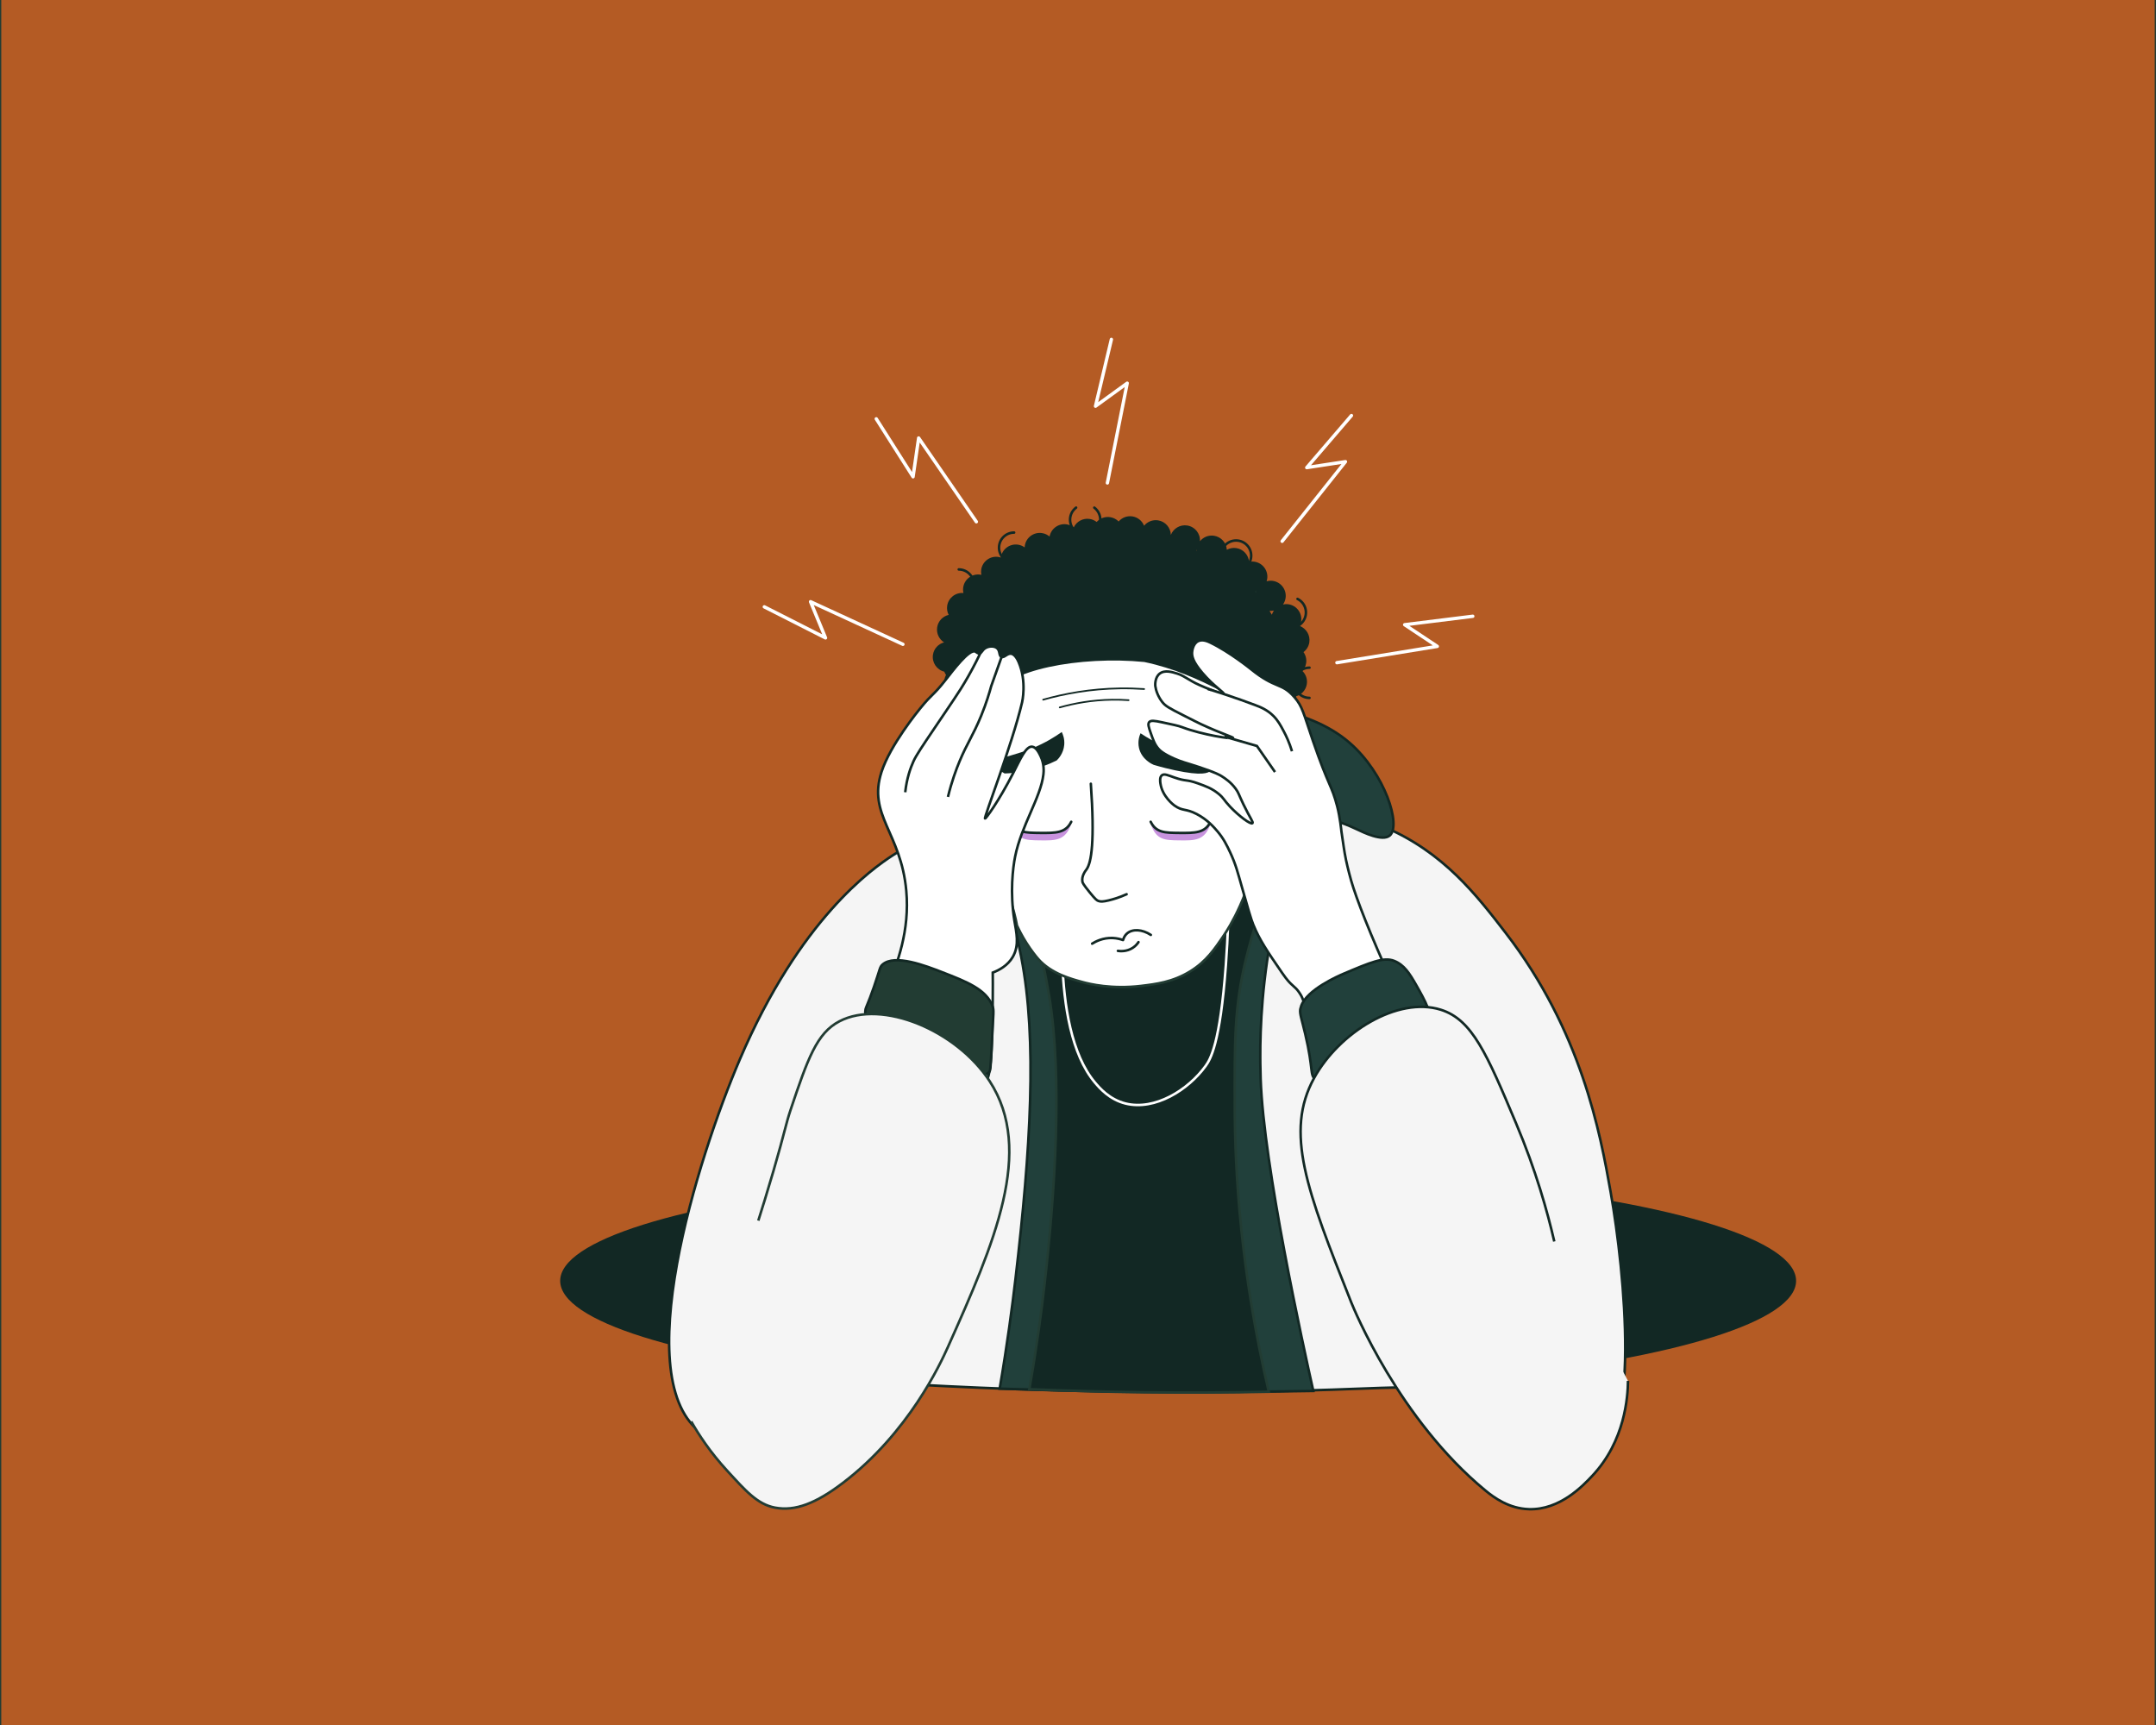<?xml version="1.0" encoding="UTF-8"?>
<svg xmlns="http://www.w3.org/2000/svg" viewBox="0 0 1280 1024">
  <rect x="0" y="0" width="1280" height="1024" fill="#808080" stroke="none"/>
  <defs>
    <style>
      .cls-1, .cls-2, .cls-3, .cls-4, .cls-5, .cls-6, .cls-7, .cls-8 {
        stroke: #122824;
      }

      .cls-1, .cls-2, .cls-3, .cls-5, .cls-9, .cls-10, .cls-11, .cls-12, .cls-6, .cls-13, .cls-7, .cls-8 {
        stroke-width: 1.5px;
      }

      .cls-1, .cls-3, .cls-4, .cls-5, .cls-9, .cls-10, .cls-11, .cls-12, .cls-6, .cls-13, .cls-8 {
        stroke-miterlimit: 10;
      }

      .cls-1, .cls-12 {
        fill: #f5f5f5;
      }

      .cls-14 {
        fill: #c893de;
      }

      .cls-2, .cls-4, .cls-15, .cls-11, .cls-8 {
        fill: none;
      }

      .cls-2, .cls-4, .cls-15, .cls-7 {
        stroke-linecap: round;
      }

      .cls-2, .cls-15, .cls-7 {
        stroke-linejoin: round;
      }

      .cls-3, .cls-10, .cls-7 {
        fill: #fff;
      }

      .cls-5 {
        fill: #21403b;
      }

      .cls-15 {
        stroke-width: 2px;
      }

      .cls-15, .cls-11 {
        stroke: #fff;
      }

      .cls-9, .cls-10, .cls-12, .cls-13 {
        stroke: #223c33;
      }

      .cls-9, .cls-16 {
        fill: #122824;
      }

      .cls-17, .cls-6 {
        fill: #223c33;
      }

      .cls-13 {
        fill: #b45b24;
      }
    </style>
  </defs>
  <g id="Hintergrund">
    <rect class="cls-13" y="-1.95" width="1280" height="1027.89"/>
  </g>
  <g id="Ebene_14" data-name="Ebene 14">
    <ellipse class="cls-16" cx="699.45" cy="760.33" rx="366.88" ry="66.61"/>
  </g>
  <g id="Migräne">
    <path class="cls-1" d="M603.14,477.64c-13.88,2.93-43.31,10.64-73.38,30.27-11.79,7.7-54.86,37.58-90.57,121.07-25,58.46-66.96,191.26-22.24,221.96,2.95,2.02,5.4,2.86,8.69,4.05,47.42,17.26,98.51-16.55,120.18-32.94,21.78,1.18,48.07,2.37,77.96,3.21,35.31.99,62.07,1.12,69.94,1.15,30.28.1,68.68-.29,113.5-2.06,0,0,0,0,0,0,0,0,0,0,0,0,0,0,23.66-.98,28.2-.69,19.66,1.28,84.27,52.75,109.41,43.73,29.79-10.69,19.84-111.9,11.43-159.53-6.27-35.55-17.37-95.71-62.37-154.09-17.32-22.47-36.9-47.88-72-62.83-20.07-8.55-27.4-6.09-101.81-10.55-79.92-4.79-88.94-8.67-116.94-2.75Z"/>
    <circle class="cls-17" cx="742.81" cy="349.95" r="8.97"/>
    <path class="cls-5" d="M801.25,440.95c21.11,18.28,30.73,49.1,23.85,55.03-4.34,3.74-15.82-1.95-19.18-3.53-11.73-5.53-15.31-5.6-20.26-5.95-9.55-.67-19.92,17.83-28.71,58.13-7.78,35.63-8.8,66.23-8.74,82.95,0,0,.01,6.42.23,12.85,1.73,51.8,25.52,159.63,31.26,185.28-29.36.49-59.33.66-89.89.46-32.79-.21-64.9-.84-96.31-1.83,4.54-26.56,7.49-48.95,9.41-65.38,8.91-76.31,13-141.48,3.4-190.79-5.37-27.6-12.61-47.22-14.47-86.06-1.78-37.33-2.48-56.01,5.95-66.46,9.68-12.01,50.25-8.3,131-.39,4.63.45,15.55,1.58,29.35,5.5,13.45,3.83,29.5,8.4,43.11,20.18Z"/>
    <path class="cls-9" d="M780.01,455.48c8.03,25.18-22.61,41.06-40.35,114.05-6.96,28.61-6.63,49.39-6.6,86.1.03,40.87,3.6,99.62,20.2,170.55-24.08.49-48.85.61-74.29.31-23.2-.28-45.83-.91-67.87-1.83,4.52-25.64,7.31-47.11,9.06-62.49,6.09-53.58,10.84-122.67,2.64-171.46-4.17-24.8-9.78-42.43-11.22-77.34-1.28-31.16-1.93-46.74,4.61-59.72,26.39-52.37,150.15-41,163.82,1.86Z"/>
    <path class="cls-11" d="M633.42,513.37c-1.59,12.8-11.29,96.05,16.62,129.22,2.83,3.36,8.68,10.13,18.23,12.5,17.38,4.31,37.18-8.06,47.47-22.28,2.75-3.8,8.62-12.96,12.04-59.91,1.29-17.65,1.61-32.19,1.68-41.93"/>
    <path class="cls-10" d="M751.73,422.91c.51,8.67-.25,30.33-1.22,46.17-.92,14.87-1.38,22.31-2.75,30.27-5.51,31.92-18.2,51.45-20.79,55.34-5.86,8.79-10.85,16.11-20.48,22.01-10.32,6.32-20.21,7.5-29.04,8.56-17.53,2.09-30.71-1.19-34.24-2.14-7.35-1.97-19.11-5.12-26.75-13.76-1.44-1.62-4.31-5.23-7.18-9.78-2.55-4.04-4.35-7.63-5.55-10.26,0,0-2.37-17.05-20.28-59.89-.04-.1-.26-.61-.52-1.31-.32-.86-.71-2.03-1.07-3.43-1.97-7.72.5-9.6-1.31-35.37-1.67-23.71-4.35-30.54-4.46-38.07-.27-18.67,37.68-82.1,95.38-76.61,49.76,4.74,78.47,57.62,80.28,88.28Z"/>
    <path class="cls-14" d="M600.45,489.04c3.24,9.66,8.32,9.72,16.97,9.83,9.31.12,15.24.19,18.56-9.83"/>
    <path class="cls-7" d="M600.45,487.83c3.24,6.49,8.32,6.54,16.97,6.61,9.31.08,15.24.13,18.56-6.61"/>
    <path class="cls-14" d="M683.15,489.04c3.24,9.66,8.32,9.72,16.97,9.83,9.31.12,15.24.19,18.56-9.83"/>
    <path class="cls-7" d="M683.15,487.83c3.24,6.49,8.32,6.54,16.97,6.61,9.31.08,15.24.13,18.56-6.61"/>
    <path class="cls-16" d="M677.13,435.28c-.57,1.28-1.84,4.65-.92,8.73,1.55,6.87,7.97,9.71,8.69,10.01,5.18,1.54,9.52,2.56,12.59,3.22,16.26,3.48,19.73,1.68,21.44.24.64-.53,2.97-2.48,2.6-4.5-.55-3.06-12.48-4.27-23.12-7.49-5.25-1.59-12.75-4.49-21.29-10.21Z"/>
    <path class="cls-16" d="M630.35,434.53c.62,1.24,1.8,4.04,1.48,7.67-.45,5.16-3.61,8.39-4.5,9.23-2.47,1.22-5.2,2.41-8.21,3.48-8.59,3.04-16.48,4.04-22.69,4.24-3.1-1.66-5.9-3.71-5.69-5.75.37-3.66,10.08-4.27,22.43-9.36,7.44-3.07,13.21-6.68,17.19-9.51Z"/>
    <path class="cls-16" d="M777.33,381.34c.66-4.27-1.81-8.29-5.69-9.75.41-.81.7-1.7.85-2.65.75-4.9-2.61-9.47-7.5-10.22-1.13-.18-2.23-.12-3.28.11.76-1.09,1.3-2.37,1.52-3.77.75-4.9-2.61-9.47-7.5-10.23-1.3-.19-2.56-.1-3.75.23.14-.45.26-.91.34-1.38.75-4.9-2.61-9.47-7.5-10.23-1.12-.17-2.21-.12-3.25.11-.3-4.08-3.36-7.56-7.57-8.2-2.02-.31-3.99.09-5.65,1-.25-4.13-3.34-7.67-7.59-8.33-3.28-.5-6.41.84-8.35,3.25.26-4.55-2.98-8.64-7.59-9.34-4.22-.65-8.2,1.77-9.7,5.59-.1-4.26-3.23-7.97-7.59-8.64-3.25-.5-6.36.82-8.3,3.19-1.14-2.85-3.7-5.04-6.95-5.54-3.18-.48-6.21.76-8.16,3.03-.93-.94-2.08-1.7-3.41-2.17-3.52-1.24-7.29-.15-9.64,2.45-1.17-.91-2.58-1.55-4.15-1.79-4.01-.61-7.8,1.53-9.46,5.02-1.17-.92-2.59-1.57-4.17-1.81-4.8-.74-9.29,2.49-10.17,7.24-1.23-1.06-2.75-1.8-4.47-2.06-4.89-.76-9.47,2.6-10.22,7.5-.05.33-.08.67-.09,1-1.12-.82-2.45-1.39-3.91-1.62-4.9-.75-9.47,2.61-10.23,7.5,0,.04,0,.09-.01.13-.46-.15-.93-.27-1.42-.35-4.9-.75-9.48,2.61-10.23,7.5-.16,1.07-.12,2.12.08,3.13-.18-.04-.36-.09-.54-.11-4.89-.76-9.47,2.6-10.22,7.5-.18,1.16-.12,2.31.13,3.39-4.67-.42-8.93,2.86-9.65,7.56-.3,1.93.06,3.81.88,5.43-3.46.81-6.26,3.64-6.83,7.37-.56,3.64,1.16,7.11,4.1,8.95-3.36.88-6.04,3.67-6.6,7.32-.71,4.62,2.25,8.96,6.71,10.06.28.69.63,1.34,1.04,1.94-.47.88-.8,1.84-.96,2.87-.76,4.9,2.6,9.47,7.5,10.23,1.56.24,3.09.06,4.47-.45-.34,13.33.71,22.42,1.9,28.57.79,4.09,2.17,9.64,2.49,18.01.3,7.68.11,12.18.39,12.2.38,0,.2-8.57,3.43-18.82,2.18-6.9,3.91-8.24,6.17-14.03,4.79-12.31,2.2-20,3.69-25.27,4.6-16.26,51.11-24.73,88.64-20.98,17.86,3.78,32.38,10.44,44.22,16.51,13.71,7.04,23.81,13.28,31.35,13.35,1.26,1.13,2.84,1.92,4.63,2.19.27.04.53.07.8.08,4.59.31,8.71-2.95,9.42-7.58.23-1.45.08-2.87-.35-4.18,3.27-.92,5.87-3.67,6.42-7.26.46-2.98-.61-5.83-2.62-7.79,1.13-1.25,1.93-2.84,2.21-4.64.37-2.4-.26-4.72-1.56-6.55,1.79-1.35,3.08-3.38,3.45-5.77ZM710.45,326.41c-.01.15-.01.31-.01.47-.09-.04-.19-.09-.28-.13.1-.11.19-.23.29-.34ZM694.51,321.02c0,.06-.01.13,0,.2-.03-.01-.05-.02-.08-.02.03-.06.05-.12.08-.18ZM745.63,351.71c-.17-.2-.35-.39-.52-.59.25-.05.49-.1.73-.17-.08.25-.15.5-.21.76ZM755.08,364.92c-.45-.78-.9-1.54-1.36-2.29.88.06,1.74,0,2.57-.18-.52.74-.93,1.57-1.21,2.47ZM760.43,376.01s-.02-.05-.03-.07c.02,0,.04,0,.06.02-.01.02-.02.03-.03.05Z"/>
    <path class="cls-3" d="M522.43,619.55c9,9.21,26.04-.62,46.78,14.68,7.81,5.76,10.23,11.18,13.76,10.09,5.78-1.78,6.07-18.4,6.42-51.57.07-6.54.04-11.9,0-15.39,3.85-1.48,8.93-4.2,11.92-9.37,4.03-6.98,2.05-14.61.92-21.55-2.7-16.56-.91-31.24.46-38.06,3.65-18.18,15.21-35.11,16.77-48.63.19-1.62.57-6.12-1.64-10.79-.85-1.8-2.58-5.46-5.04-5.71-3.71-.38-6.9,7.17-11.46,16.05-8.39,16.33-16.09,26.82-16.51,26.6-.85-.44,15.87-43.1,22.01-69.05,0,0,2.89-12.21-2.06-23.82-1.94-4.55-4.02-4.92-4.48-4.97-2.41-.3-4.02,2.57-5.72,1.88-1.68-.68-.66-3.67-2.75-5.27-1.81-1.39-5.2-1.15-7.2.34-1.56,1.16-1.85,2.76-3.23,2.88-1.07.09-1.65-.8-2.34-1.11-3.67-1.68-13.47,11.5-17.72,16.93-7.47,9.54-7.78,7.86-15.02,16.83-1.22,1.51-17.78,21.76-22.93,37.61-8.4,25.82,11.59,36.11,14.68,70.62,4.24,47.53-29.33,76.74-15.59,90.8Z"/>
    <path class="cls-6" d="M513.8,599.59c.31-2.04,1.35-3.03,5.05-13.72,3.72-10.76,3.37-11.78,5.11-13.3,7.27-6.37,25.64.76,35.5,4.59,14.37,5.58,26.14,10.15,29.82,20.19.86,2.35.55,3.02-.46,22.23-.8,15.17-.67,15.92-1.79,17.01-11.52,11.17-75.99-18.99-73.24-37Z"/>
    <g>
      <path class="cls-3" d="M788.95,646.31c8.52,3.41,17.54-20.41,42.36-32.19,2.23-1.06,5.72-2.55,7.17-6.06,3.08-7.45-6-17.21-11.81-24.49-13.03-28.4-21.57-50.54-24.49-60.79-1.93-6.78-3.06-12.25-3.06-12.25-1.2-5.84-1.5-9.01-2.74-17.07,0,0-.76-8.08-2.51-14.86-3.26-12.6-5.04-11.52-14.43-38.92-5.71-16.64-6.16-20.27-10.93-25.8-7.72-8.94-11.03-4.65-25.8-16.62-.08-.07-12.57-10.18-24.05-15.74-1.53-.74-4.78-2.24-7.43-.87-3.12,1.61-3.47,6.19-3.5,6.56-.14,2.21.33,5.47,6.12,12.25,6.82,7.98,13.21,11.72,12.71,12.54-.27.44-2.57-.47-7.17-2.3-6.16-2.46-9.16-3.83-11.22-5-5.37-3.02-6.23-3.89-9.18-4.81-3.04-.95-7.5-2.35-10.5,0-2.83,2.22-2.65,6.47-2.62,7,0,.05.02.21.04.43.29,2.36,1.61,6.28,4.18,9.48,1.86,2.31,3.69,3.39,12.54,7.87,5.92,3,8.88,4.5,10.5,5.25,12.38,5.73,19.11,7.63,18.95,8.16-.25.86-18.16-1.82-30.35-6.44-2.12-.81-5.39-1.5-11.93-2.89-4.4-.93-6.56-1.24-7.53-.08-.94,1.12-.29,3.05.97,6.64,1.47,4.18,2.35,6.67,4.52,9.18.76.88,2.63,2.86,9.33,5.83,4.83,2.14,6.52,2.3,14.58,4.96,10.08,3.33,12.46,4.75,13.7,5.54,2.03,1.3,5.3,3.43,8.16,7.29,1.87,2.51,1.81,3.4,4.66,9.33,3.96,8.23,6.05,10.63,5.39,11.22-1.07.97-8.01-4.22-13.27-9.77-3.87-4.09-3.64-5.02-6.77-7.6-3.96-3.26-7.77-4.62-12.32-6.25-7.27-2.59-6.64-.95-13.99-3.5-3.71-1.28-6.01-2.45-7.43-1.31-1.38,1.1-1.04,3.64-.87,4.81,1.11,7.76,7.78,12.74,8.31,13.12,5.03,3.57,6.51,1.57,13.27,5.1,6.35,3.33,10.21,7.8,12.25,10.2,3.74,4.42,5.61,8.34,7.58,12.54,3.31,7.05,4.51,11.96,7,20.7,3.59,12.64,5.39,18.96,6.71,22.16,3.84,9.32,8.25,15.73,17.06,28.57,3.19,4.65,4.63,5.9,5.29,6.56,2.37,2.35,3.53,2.66,6.08,7,3.22,5.51,7.31,29.4,10.96,42.54,2.2,7.91,3.3,11.87,5.55,12.77Z"/>
      <path class="cls-3" d="M716.9,408.93c6.51,2,16.9,5.33,28.28,9.62,3.07,1.16,7.06,2.71,10.79,6.41,2.76,2.74,4.27,5.57,6.12,9.04,1.51,2.82,3.39,6.83,4.96,11.95"/>
      <path class="cls-3" d="M726.98,437.28c6.41,1.85,12.83,3.69,19.24,5.54,3.58,5.16,7.16,10.31,10.74,15.46"/>
    </g>
    <path class="cls-12" d="M410.36,843.81c4.28,7.51,11.08,18.05,21.27,29.14,10.93,11.91,17.98,20.03,28.43,22.01,12.15,2.3,24.49-2.62,40.36-14.68,39.04-29.66,58.04-71.03,62.37-80.71,27.47-61.5,51.54-116.56,24.76-157.76-19.58-30.13-63.81-48.77-89.2-35.54-13.45,7.01-18.78,22.19-28.89,52.28-2.97,8.83-3.53,13.44-10.25,36.48-3.65,12.52-6.84,22.75-9.01,29.56"/>
    <path class="cls-5" d="M772.49,597.22c-.35,1.04-.55,2.04-.55,2.04-.35,2.71.87,5.64,2.94,14.41,5.13,21.69,2.53,24.29,6.18,27.21,12.8,10.19,64.7-5.6,68.58-29.35,1.42-8.7-3.72-17.74-8.77-26.63-4.08-7.18-7.24-12.12-13.14-14.49-6.19-2.49-14.18.9-30.14,7.66-2.64,1.12-21.79,9.4-25.09,19.15Z"/>
    <path class="cls-1" d="M966.53,819.73c-.11,9.3-1.71,35.69-21.28,56.43-5.48,5.81-19.2,20.33-37.61,19.72-11.7-.39-20.48-6.72-25.68-11.01-51.44-42.34-78.23-107.95-79.8-111.9-26.45-66.54-39.56-100.93-22.01-132.99,14.85-27.15,49.64-48.59,75.21-40.59,18.76,5.87,27.41,26.38,44.71,67.41,11.8,27.97,18.62,52.49,22.7,70.17"/>
    <path class="cls-8" d="M595.76,386.8c-2.43,6.84-4.86,13.68-7.29,20.52-1.04,3.83-2.9,10.1-5.96,17.58-4.75,11.62-8.3,16.16-12.84,27.06-1.92,4.62-4.61,11.77-6.88,21.1"/>
    <path class="cls-8" d="M584.36,382.7c-6.53,14.57-13.13,25.27-17.98,32.39-.13.19-1.3,1.94-2.8,4.17-4.57,6.8-7.32,10.84-8.69,12.87-7.31,10.83-10.97,16.24-12.58,19.83-1.78,3.94-3.98,10.04-4.89,18.34"/>
    <circle class="cls-8" cx="733.85" cy="329.82" r="8.97"/>
    <path class="cls-2" d="M649.68,301.35c2.16,1.64,3.55,4.23,3.55,7.15,0,4.95-4.01,8.97-8.97,8.97s-8.97-4.01-8.97-8.97c0-2.93,1.41-5.53,3.58-7.17"/>
    <path class="cls-2" d="M602.08,334.08c-4.95,0-8.97-4.01-8.97-8.97s4.01-8.97,8.97-8.97"/>
    <path class="cls-2" d="M762.4,371.61c4.44,2.19,9.82.36,12-4.08s.36-9.82-4.08-12"/>
    <path class="cls-2" d="M569.2,338.03c4.95,0,8.97,4.01,8.97,8.97s-4.01,8.97-8.97,8.97"/>
    <path class="cls-2" d="M777.43,396.35c-4.95,0-8.97,4.01-8.97,8.97s4.01,8.97,8.97,8.97"/>
    <path class="cls-2" d="M647.62,465.25c2.41,34.26.37,46.85-2.6,50.9-.54.73-3.03,3.81-2.4,7.23.11.59.36,1.45,4.24,6.23,3.55,4.37,4.34,4.88,5.2,5.2,1.28.48,2.62.52,6.11-.31,2.65-.63,6.37-1.71,10.7-3.67"/>
    <path class="cls-2" d="M648.39,560.18c1.93-1.21,6.36-3.61,12.23-3.36,2.48.11,4.56.66,6.11,1.22.64-2.21,1.76-3.39,2.45-3.97,3.22-2.73,8.93-2.47,14.06.92"/>
    <path class="cls-2" d="M663.68,564.46c1.2.18,5.16.61,8.87-1.83,1.66-1.09,2.72-2.4,3.36-3.36"/>
    <path class="cls-4" d="M619.31,415.35c12.61-3.57,27.99-6.46,45.56-6.71,5.03-.07,9.84.08,14.4.39"/>
    <path class="cls-4" d="M629.15,419.94c8.6-2.43,19.09-4.4,31.08-4.57,3.43-.05,6.71.05,9.82.27"/>
    <path class="cls-15" d="M659.82,201.49c-3.14,13.21-6.28,26.42-9.42,39.63,6.27-4.55,12.54-9.1,18.81-13.66-3.92,19.74-7.84,39.48-11.76,59.22"/>
    <path class="cls-15" d="M520.23,248.63c7.28,11.46,14.56,22.92,21.84,34.39,1.11-7.67,2.22-15.34,3.33-23.01,11.42,16.57,22.84,33.15,34.25,49.72"/>
    <path class="cls-15" d="M453.77,360.24c12.11,6.14,24.22,12.28,36.33,18.43-2.96-7.16-5.92-14.32-8.88-21.48,18.28,8.43,36.56,16.86,54.83,25.28"/>
    <path class="cls-15" d="M802.34,246.67c-8.84,10.3-17.69,20.61-26.53,30.91,7.66-1.17,15.32-2.35,22.98-3.52-12.53,15.75-25.06,31.5-37.59,47.25"/>
    <path class="cls-15" d="M874.37,365.83c-13.48,1.67-26.95,3.35-40.43,5.02,6.46,4.28,12.91,8.57,19.37,12.85-19.87,3.23-39.73,6.45-59.6,9.68"/>
  </g>
</svg>